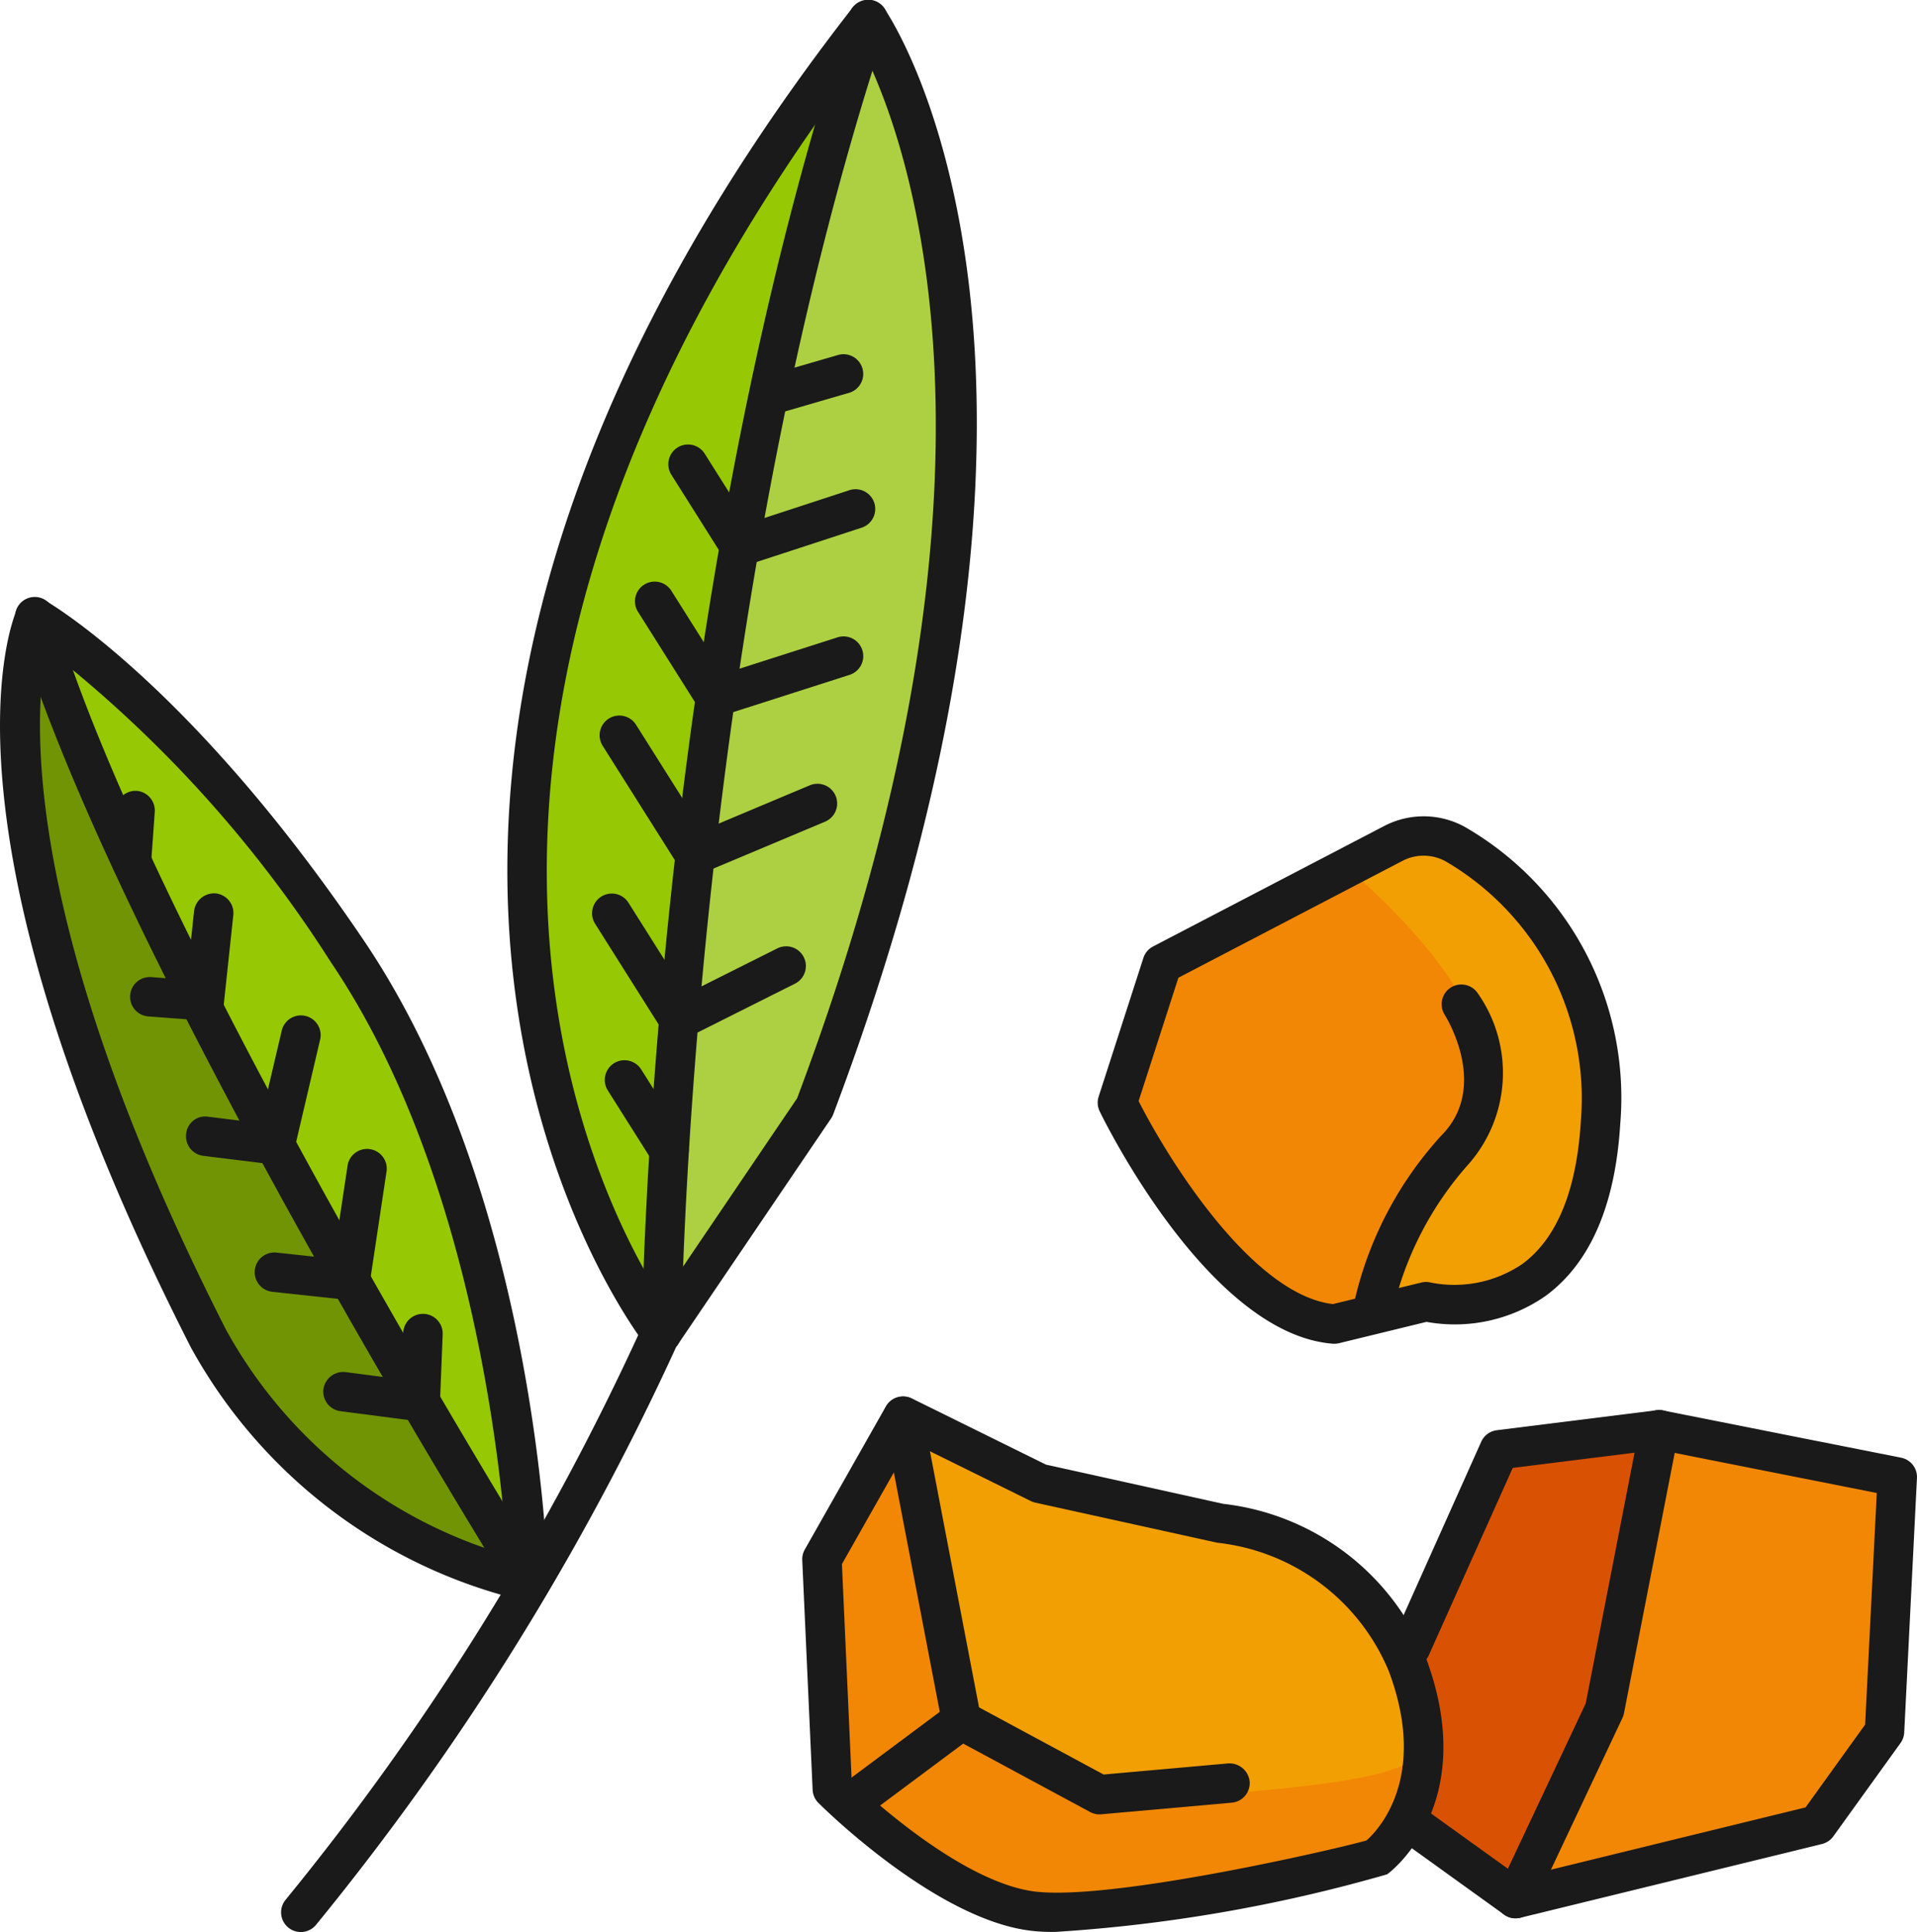 <svg xmlns="http://www.w3.org/2000/svg" width="48.61" height="49" viewBox="0 0 48.61 49"><g id="ba12147a-5b60-4f7e-b213-e2c7ee0f9c0e" data-name="Layer 2"><g id="a7671903-4f0e-410e-acfa-299a71917c3d" data-name="Layer 1"><path d="M36.237,21.287s4.242,1.864,4.325,5.693-1.562,6.018-2.631,5.956a11.927,11.927,0,0,0-3.075.577s.298-2.866,1.962-4.272.207-4.608-2.462-7.057Z" style="fill:#f29f04"/><path d="M34.356,22.184s3.627,3.041,3.241,5.205-2.781,3.823-2.74,6.124c0,0-.56.456-2.54-.577s-3.844-4.988-3.844-4.988l1.083-3.678Z" style="fill:#f28705"/><polygon points="23.044 36.571 24.264 43.143 21.349 45.655 20.737 39.439 23.044 36.571" style="fill:#f28705"/><path d="M24.264,43.495l3.57,2.16,7.963-1.046s.959,2.774-4.98,3.392-6.601-.366-6.601-.366l-2.866-1.98Z" style="fill:#f28705"/><path d="M23.044,36.235,24.264,43.143l3.57,2.511s7.284-.202,7.963-1.046.173-3.748-2.58-5.17a9.439,9.439,0,0,0-5.383-.981Z" style="fill:#f29f04"/><polygon points="42.563 36.357 48.097 37.675 47.737 43.915 46.605 46.016 38.557 48.001 41.102 42.895 42.563 36.357" style="fill:#f28705"/><path d="M37.931,36.895l4.015-.66-.844,6.66L38.557,48.001l-2.959-1.626a5.742,5.742,0,0,0-.019-4.161Z" style="fill:#d95203"/><path d="M16.675,33.743l4.242-6.149S27.759,8.831,21.878,1.143c0,0-7.653,8.448-8.401,18.052S16.675,33.743,16.675,33.743Z" style="fill:#96c803"/><path d="M22.488.657s3.595,7.814.412,20.046-6.225,13.04-6.225,13.04S18.539,5.46,22.488.657Z" style="fill:#add042"/><path d="M13.302,39.439s-.209-12.738-9.378-21.291l-2.91-2.133s-1.338,3.12.342,8.16,3.9,9.906,3.9,9.906S10.908,40.903,13.302,39.439Z" style="fill:#96c803"/><path d="M13.302,39.439S2.112,20.665,1.014,16.015a19.48,19.48,0,0,0,1.818,12.63C6.196,35.144,8.598,39.703,13.302,39.439Z" style="fill:#719404"/><path d="M7.628,49a.5.5,0,0,1-.391-.812,66.661,66.661,0,0,0,9.047-14.548.5.5,0,1,1,.916.402A67.656,67.656,0,0,1,8.018,48.812.499.499,0,0,1,7.628,49Z" style="fill:#1a1a1a"/><path d="M16.775,34.32a.502.502,0,0,1-.389-.185C16.279,34.002,5.754,20.561,21.619.193A.581.581,0,0,1,22.028 0a.498.498,0,0,1,.397.217c.244.356,5.904,8.944-1.297,28.045a.512.512,0,0,1-.054.104l-3.886,5.734a.5.5,0,0,1-.393.219ZM21.944,1.411c-12.931,17.055-6.875,28.861-5.174,31.525l3.443-5.082C26.116,12.16,23.05,3.683,21.944,1.411Z" style="fill:#1a1a1a"/><path d="M16.775,34.32h-.004a.5.5,0,0,1-.496-.504c.001-.18.201-18.167,5.264-33.474A.5.5,0,1,1,22.488.657c-5.014,15.159-5.212,32.989-5.213,33.167A.5.5,0,0,1,16.775,34.32Z" style="fill:#1a1a1a"/><path d="M17.621,22.184a.499.499,0,0,1-.423-.233l-1.916-3.036a.5.5,0,1,1,.846-.534l1.689,2.678L20.529,19.919a.5.5,0,1,1,.387.922l-3.102,1.304A.496.496,0,0,1,17.621,22.184Z" style="fill:#1a1a1a"/><path d="M18.135,18.182a.5.5,0,0,1-.423-.233L16.182,15.523a.5.5,0,1,1,.846-.533l1.323,2.098,2.874-.92a.5.5,0,1,1,.305.952l-3.242,1.039A.496.496,0,0,1,18.135,18.182Z" style="fill:#1a1a1a"/><path d="M18.766,14.364a.5.5,0,0,1-.423-.233l-1.323-2.097a.5.5,0,0,1,.846-.533l1.115,1.768,2.544-.832a.5.5,0,1,1,.311.95l-2.914.953A.487.487,0,0,1,18.766,14.364Z" style="fill:#1a1a1a"/><path d="M19.786,10.45a.5.5,0,0,1-.14-.98L21.238,9.007a.5.5,0,1,1,.279.96l-1.592.463A.498.498,0,0,1,19.786,10.45Z" style="fill:#1a1a1a"/><path d="M17.217,26.362a.5.5,0,0,1-.423-.233l-1.707-2.706a.5.5,0,0,1,.846-.533l1.465,2.322,2.312-1.159a.5.5,0,1,1,.449.894l-2.717,1.363A.499.499,0,0,1,17.217,26.362Z" style="fill:#1a1a1a"/><path d="M16.965,29.678a.499.499,0,0,1-.423-.233l-1.133-1.795a.5.5,0,0,1,.846-.533l1.133,1.795a.5.5,0,0,1-.423.767Z" style="fill:#1a1a1a"/><path d="M13.395,40.61a.491.491,0,0,1-.124-.016,13.072,13.072,0,0,1-8.438-6.434c-6.728-13.234-4.5-18.491-4.402-18.708a.5.5,0,0,1,.704-.229c.15.086,3.732,2.18,8.09,8.628,4.375,6.472,4.661,15.85,4.671,16.246a.5.5,0,0,1-.5.513ZM1.181,16.458c-.335,1.668-.688,6.96,4.542,17.25a11.937,11.937,0,0,0,7.136,5.731c-.153-2.282-.916-9.778-4.463-15.027A31.596,31.596,0,0,0,1.181,16.458Z" style="fill:#1a1a1a"/><path d="M13.395,40.61a.499.499,0,0,1-.424-.235C12.557,39.712,2.819,24.041.407,15.798a.5.5,0,1,1,.959-.281c2.374,8.111,12.354,24.167,12.453,24.328a.5.5,0,0,1-.424.765Z" style="fill:#1a1a1a"/><path d="M10.655,36.048a.477.477,0,0,1-.064-.004l-1.957-.254a.5.5,0,0,1-.432-.56.507.507,0,0,1,.561-.431l1.415.184.047-1.181a.5.5,0,0,1,1,.04l-.069,1.727a.501.501,0,0,1-.5.48Z" style="fill:#1a1a1a"/><path d="M8.883,32.972a.514.514,0,0,1-.055-.003l-1.934-.208a.5.5,0,0,1,.107-.994l1.457.157.352-2.337a.5.5,0,1,1,.988.148l-.423,2.812A.499.499,0,0,1,8.883,32.972Z" style="fill:#1a1a1a"/><path d="M6.978,29.535a.453.453,0,0,1-.062-.004L5.155,29.314a.5.5,0,0,1-.435-.557.485.485,0,0,1,.558-.435l1.315.162L7.141,26.152a.5.5,0,1,1,.973.229l-.649,2.769A.499.499,0,0,1,6.978,29.535Z" style="fill:#1a1a1a"/><path d="M5.181,25.883,5.143,25.882l-1.37-.103a.5.5,0,1,1,.074-.997l.888.066.187-1.745a.51.51,0,0,1,.55-.444.5.5,0,0,1,.444.55l-.238,2.227A.5.5,0,0,1,5.181,25.883Z" style="fill:#1a1a1a"/><path d="M3.334,22.348l-.036-.001a.5.5,0,0,1-.464-.534l.092-1.293a.52.52,0,0,1,.534-.463.5.5,0,0,1,.464.534l-.092,1.293A.5.5,0,0,1,3.334,22.348Z" style="fill:#1a1a1a"/><path d="M38.431,48.652a.499.499,0,0,1-.292-.094L35.491,46.652a.5.5,0,1,1,.584-.812l2.462,1.771,7.247-1.772,1.511-2.1.295-5.874-5.536-1.098-3.695.462L36.239,41.961a.5.5,0,1,1-.912-.408l2.233-4.988a.499.499,0,0,1,.394-.292l4.056-.507a.531.531,0,0,1,.16.006l6.038,1.198a.499.499,0,0,1,.401.515l-.323,6.453a.504.504,0,0,1-.093.267L46.488,46.573a.504.504,0,0,1-.287.194l-7.65,1.871A.522.522,0,0,1,38.431,48.652Z" style="fill:#1a1a1a"/><path d="M38.431,48.652a.493.493,0,0,1-.213-.048.499.499,0,0,1-.239-.665l2.231-4.737,1.37-7.037a.5.5,0,0,1,.982.191l-1.383,7.098a.542.542,0,0,1-.039.117l-2.258,4.793A.499.499,0,0,1,38.431,48.652Z" style="fill:#1a1a1a"/><path d="M33.835,34.08l-.039-.001c-3.143-.247-5.801-5.666-5.912-5.896a.499.499,0,0,1-.025-.371l1.134-3.517a.499.499,0,0,1,.244-.29l5.866-3.058a2.162,2.162,0,0,1,2.134.079,7.93,7.93,0,0,1,3.848,7.481c-.127,2.065-.765,3.533-1.896,4.362a4.029,4.029,0,0,1-3.017.656l-2.218.541A.502.502,0,0,1,33.835,34.08ZM28.872,27.925c.771,1.518,2.897,4.912,4.927,5.149l2.244-.547a.49.49,0,0,1,.239.001,3.066,3.066,0,0,0,2.323-.473c.875-.647,1.373-1.861,1.48-3.61a6.963,6.963,0,0,0-3.379-6.571,1.157,1.157,0,0,0-1.143-.041L29.881,24.797Z" style="fill:#1a1a1a"/><path d="M34.856,33.513a.48.48,0,0,1-.107-.012.499.499,0,0,1-.381-.595,9.302,9.302,0,0,1,2.177-4.103c1.225-1.225.136-2.991.089-3.066a.5.5,0,0,1,.845-.536,3.511,3.511,0,0,1-.227,4.309,8.411,8.411,0,0,0-1.907,3.611A.501.501,0,0,1,34.856,33.513Z" style="fill:#1a1a1a"/><path d="M26.742,48.998c-.19,0-.364-.007-.519-.022-2.427-.233-5.348-3.129-5.471-3.252a.498.498,0,0,1-.146-.331l-.263-5.823a.499.499,0,0,1,.063-.269l2.058-3.633a.501.501,0,0,1,.657-.202l3.403,1.68,4.494.994A6.313,6.313,0,0,1,36.152,42.031c1.412,3.769-.953,5.489-.978,5.505A39.208,39.208,0,0,1,26.742,48.998ZM21.596,45.148c.584.553,2.917,2.659,4.723,2.833,2.042.197,7.633-1.1,8.332-1.304.258-.226,1.588-1.563.565-4.295a5.34,5.34,0,0,0-4.349-3.256L26.251,38.109a.497.497,0,0,1-.113-.04L23.103,36.571l-1.754,3.097Z" style="fill:#1a1a1a"/><path d="M27.88,46.016a.498.498,0,0,1-.237-.06l-3.5-1.887a.501.501,0,0,1-.254-.346L22.41,36.008a.5.5,0,0,1,.982-.188l1.434,7.482L27.985,45.005l3.161-.282a.516.516,0,0,1,.542.454.5.5,0,0,1-.454.542l-3.311.295C27.909,46.016,27.894,46.016,27.88,46.016Z" style="fill:#1a1a1a"/><path d="M21.751,46.089a.5.5,0,0,1-.299-.901l2.629-1.959a.5.5,0,1,1,.598.802l-2.629,1.959A.498.498,0,0,1,21.751,46.089Z" style="fill:#1a1a1a"/></g></g></svg>
